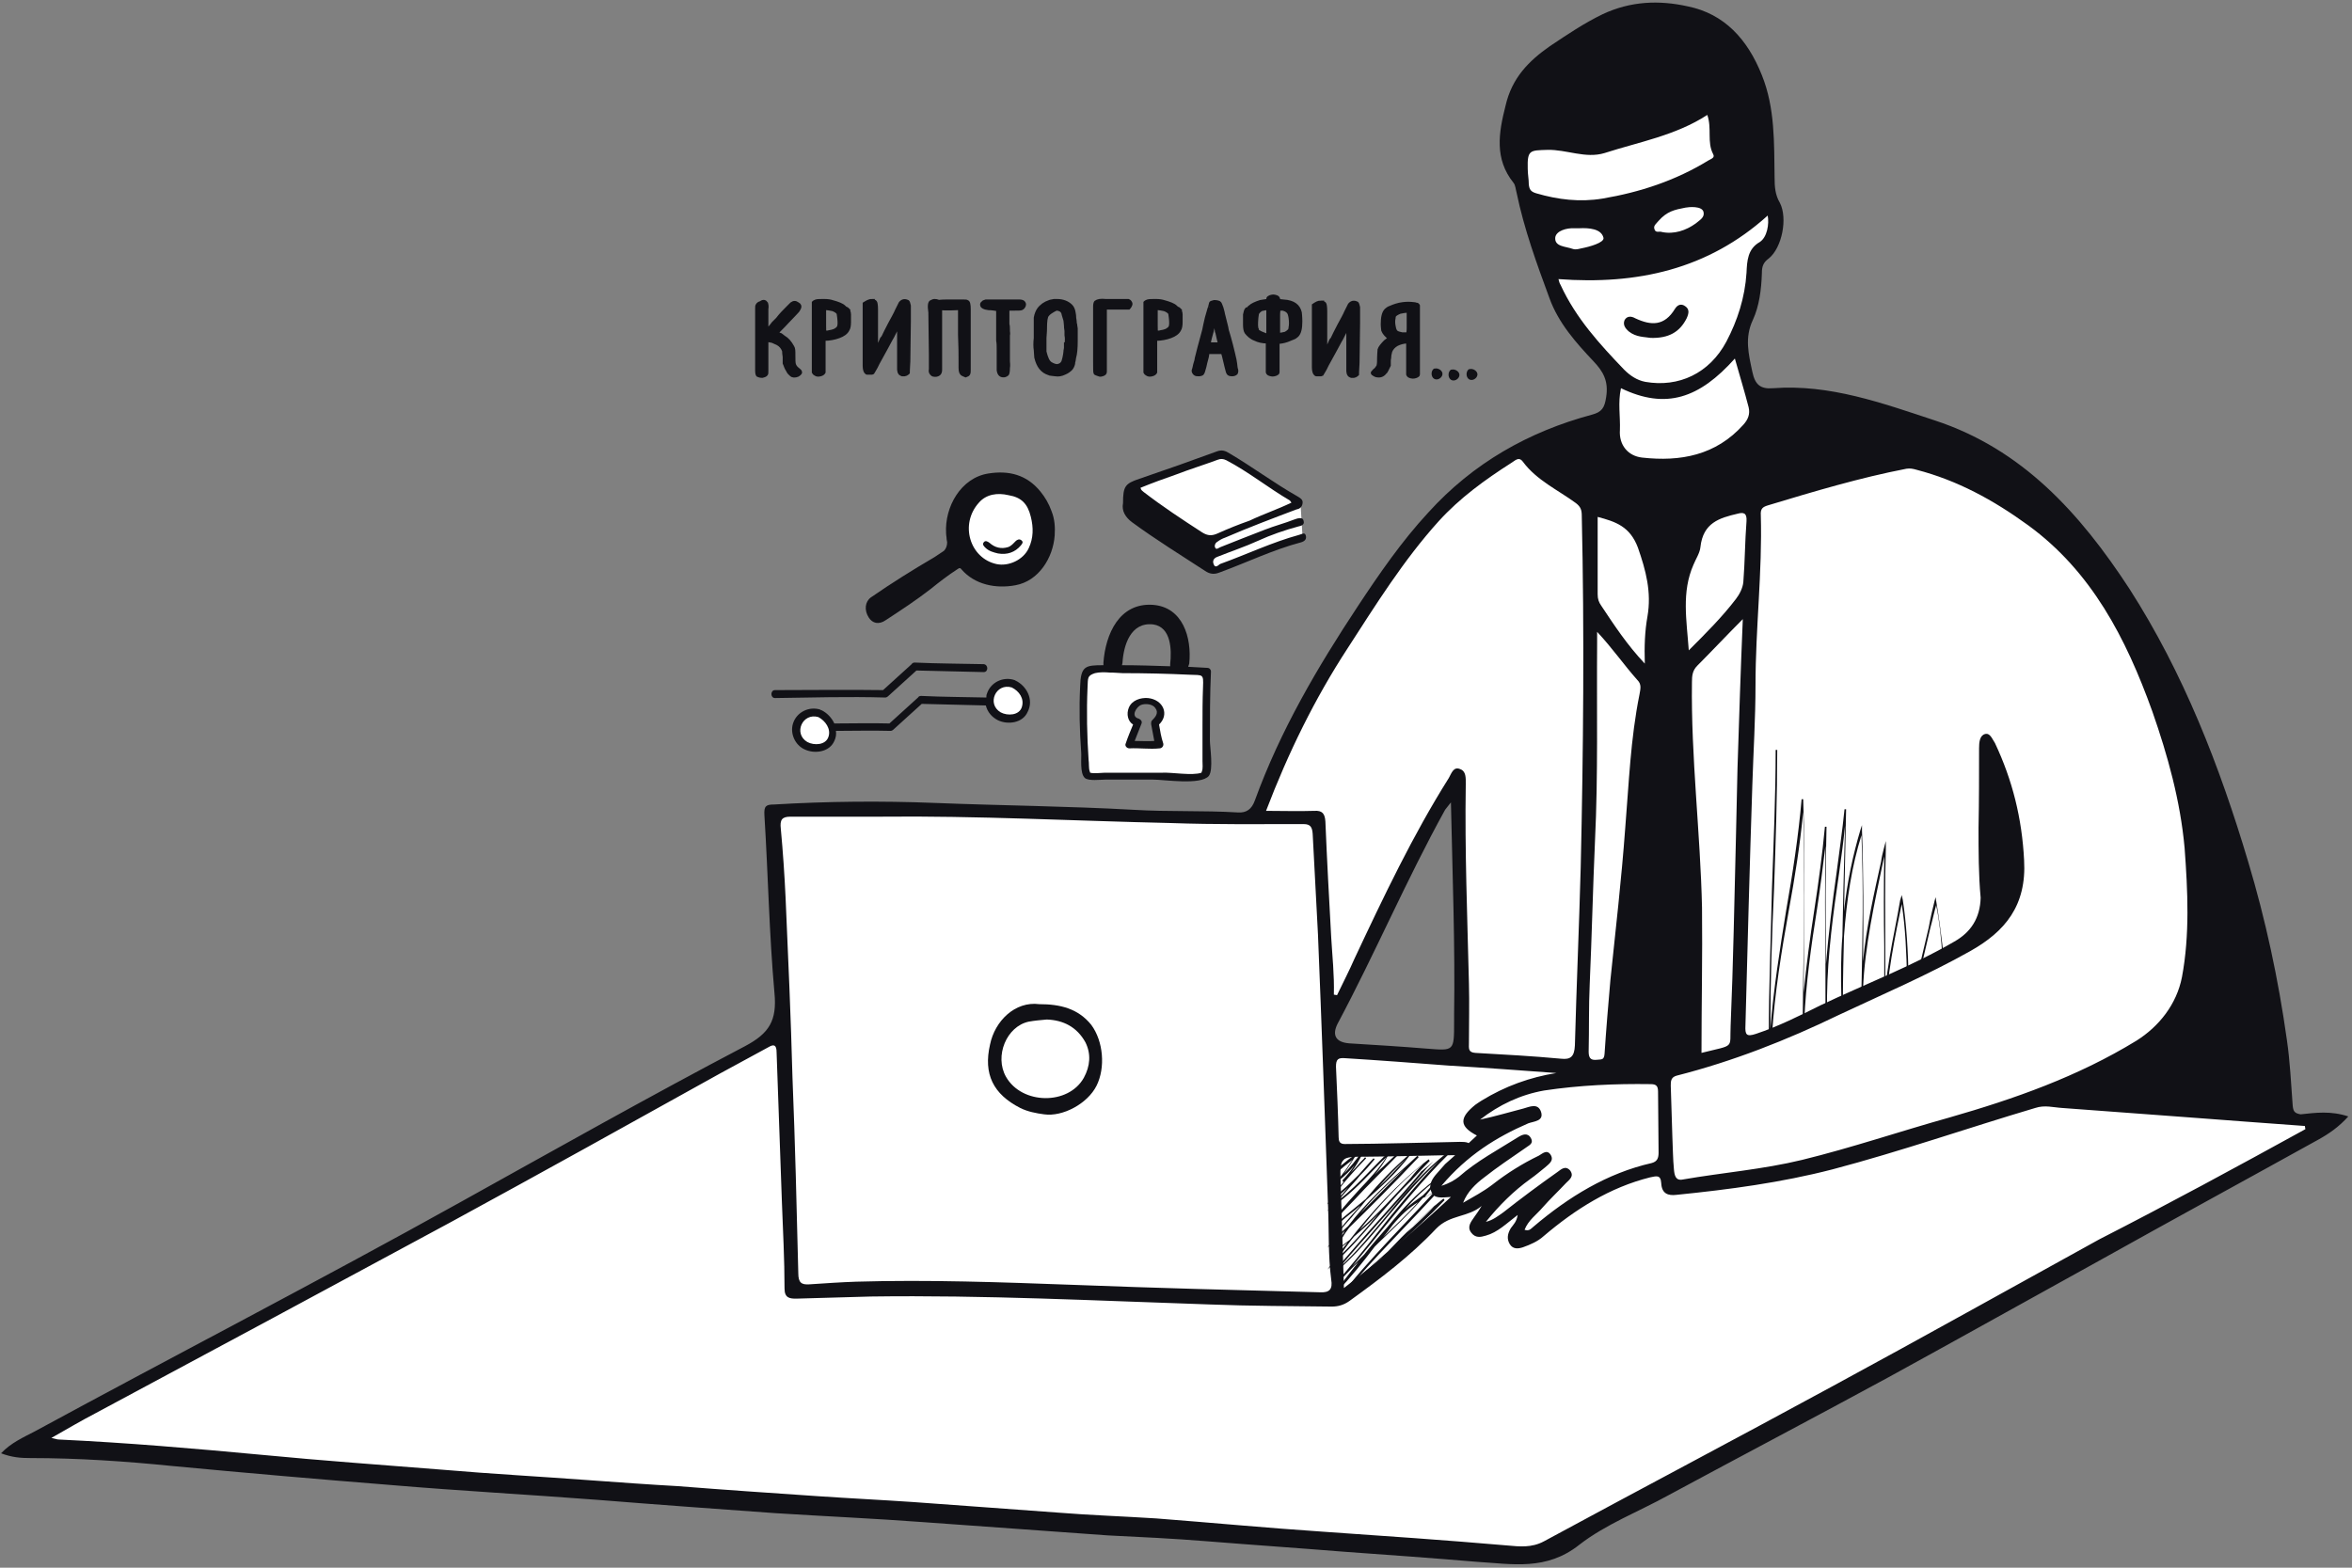 <svg height="296" viewBox="0 0 444 296" width="444" xmlns="http://www.w3.org/2000/svg"><rect x="0" y="0" width="444" height="296" fill="#808080" stroke="none"/><g fill="none"><g fill="#111116" transform="translate(142 55)"><path d="m.8.6c.7-.2 1.6.4 1.5 1.1s-1 1.2-1.6.8c-.6-.4-.6-1.5 0-1.9m3.3.2c.7-.2 1.6.4 1.5 1.1s-1 1.2-1.6.8-.6-1.5 0-1.9m3.5-.1c.7-.2 1.6.4 1.5 1.1s-1 1.2-1.6.8-.6-1.5 0-1.9" transform="translate(128 14)"/><path d="m2.7 2.2c.1.2.2.6.1 1.2v3.8c.2-.1.6-.5 1.1-1.2.1-.1.2-.2.4-.4s.3-.3.4-.4c.6-.8 1.3-1.5 1.9-2.1 0 0 .2-.2.4-.4s.3-.3.4-.4c.4-.3.8-.3 1.2 0 .4.2.5.5.4.8-.1.2-.2.5-.5.8-.4.4-1 1.1-1.9 2-.8.9-1.5 1.5-1.9 2 0 0 .1.1.3.1.2.1.3.1.3.1.1 0 .3.2.7.5.7.4 1.2 1 1.7 1.9.2.3.2.8.2 1.6s0 1.4.1 1.7.3.6.7.9c.2.2.4.3.4.4.1.2.1.3-.1.5-.1.1-.2.2-.4.3-.5.2-1 .2-1.3-.1-.2-.2-.5-.4-.7-.9-.3-.4-.4-.9-.6-1.3 0-.1 0-.3 0-.6s0-.5 0-.6c-.1-.5-.1-.9-.1-1.1-.2-.6-.6-1.1-1.2-1.4-.2-.1-.5-.2-.9-.4-.5-.1-.8-.2-1-.1v1 .9.9.3.3.2.2.7.6.5c0 .4 0 .6-.1.7-.1.2-.4.3-.8.4-.4 0-.7-.1-.9-.2-.1-.1-.2-.4-.2-.9 0-.6 0-1.4 0-2.4 0-.9 0-2.3 0-4.2s0-3.3 0-4.2c0-.2 0-.5 0-.9 0-.3 0-.6.1-.7.1-.2.3-.4.7-.5.5-.4.9-.2 1.1.1zm0 0c.1.2.2.6.1 1.2v3.8c.2-.1.6-.5 1.1-1.2.1-.1.2-.2.4-.4s.3-.3.4-.4c.6-.8 1.3-1.5 1.9-2.1 0 0 .2-.2.4-.4s.3-.3.4-.4c.4-.3.8-.3 1.2 0 .4.2.5.5.4.8-.1.2-.2.5-.5.8-.4.4-1 1.1-1.9 2-.8.9-1.5 1.5-1.9 2 0 0 .1.1.3.1.2.1.3.1.3.1.1 0 .3.2.7.5.7.4 1.2 1 1.7 1.9.2.3.2.8.2 1.6s0 1.4.1 1.7.3.6.7.9c.2.2.4.3.4.4.1.2.1.3-.1.5-.1.1-.2.2-.4.3-.5.2-1 .2-1.3-.1-.2-.2-.5-.4-.7-.9-.3-.4-.4-.9-.6-1.3 0-.1 0-.3 0-.6s0-.5 0-.6c-.1-.5-.1-.9-.1-1.1-.2-.6-.6-1.1-1.2-1.4-.2-.1-.5-.2-.9-.4-.5-.1-.8-.2-1-.1v1 .9.9.3.3.2.2.7.6.5c0 .4 0 .6-.1.7-.1.2-.4.3-.8.4-.4 0-.7-.1-.9-.2-.1-.1-.2-.4-.2-.9 0-.6 0-1.4 0-2.4 0-.9 0-2.3 0-4.2s0-3.3 0-4.2c0-.2 0-.5 0-.9 0-.3 0-.6.1-.7.1-.2.3-.4.7-.5.5-.4.9-.2 1.1.1zm15.3 1.1c.2.2.4.6.4 1.1v1.4c0 .7-.1 1.2-.3 1.5-.3.6-.9 1-1.7 1.3s-1.8.5-2.8.5v2 .2.1c0 .3 0 .4 0 .3v.4.4.2.2.4.4.3.3 1c-.1.2-.3.4-.7.5s-.7.1-1-.1c-.2-.1-.3-.2-.4-.4 0-.1 0-.3 0-.7v-2.3c0-1.1 0-2.8 0-5.1s0-4 0-5.1c.1-.1.2-.2.5-.3s.9-.1 1.6-.1 1.2.1 1.5.2c1.1.3 1.9.6 2.3 1 0 0 .1.1.2.2.3.1.4.2.4.2zm0 0c.2.2.4.6.4 1.1v1.4c0 .7-.1 1.2-.3 1.5-.3.6-.9 1-1.7 1.3s-1.8.5-2.8.5v2 .2.1c0 .3 0 .4 0 .3v.4.4.2.2.4.4.3.3 1c-.1.2-.3.4-.7.5s-.7.1-1-.1c-.2-.1-.3-.2-.4-.4 0-.1 0-.3 0-.7v-2.3c0-1.1 0-2.8 0-5.1s0-4 0-5.1c.1-.1.2-.2.5-.3s.9-.1 1.6-.1 1.2.1 1.5.2c1.1.3 1.9.6 2.3 1 0 0 .1.1.2.2.3.1.4.2.4.2zm-1.8 3.5c.2-.3.2-.9.1-1.8-.1-.6-.1-.8-.1-.8-.2-.3-.5-.5-1-.7-.5-.1-1-.2-1.5-.2v3.2c0 .7 0 1.1.1 1.1.1.1.4.1.7 0 .7-.1 1.2-.3 1.4-.5.1 0 .2-.2.3-.3zm0 0c.2-.3.2-.9.1-1.8-.1-.6-.1-.8-.1-.8-.2-.3-.5-.5-1-.7-.5-.1-1-.2-1.5-.2v3.2c0 .7 0 1.1.1 1.1.1.1.4.1.7 0 .7-.1 1.2-.3 1.4-.5.1 0 .2-.2.3-.3zm6.4-5.1c.3 0 .5.1.7.3.1.1.2.6.2 1.5v1 .1.3.3.6.6.3.3 1.5.8.8.7c.1-.2.2-.5.5-1 .1-.3.3-.6.4-.9 0 0 .1-.1.1-.1 0-.1.1-.1.1-.1.3-.6.7-1.5 1.3-2.6s1.1-2 1.3-2.5c.4-.8.6-1.2.7-1.4.4-.5.9-.6 1.5-.3.1.1.2.3.3.8v3c0 2.5-.1 5-.1 7.5-.1 1.5-.1 2.2-.1 2.2-.1.1-.2.2-.4.3-.1 0-.2.1-.3.1s-.2 0-.3 0-.2 0-.2 0c-.2-.1-.3-.1-.4-.2 0 0-.1-.1-.2-.3 0-.1-.1-.3-.1-.6v-1.4c0-.1 0-.3 0-.5s0-.4 0-.5v-.8c0-.1 0-.2 0-.3s0-.2 0-.3c0-.8 0-1.3 0-1.7 0-.1 0-.3 0-.7 0-.3 0-.5 0-.6 0 0 0-.2 0-.6s0-.6 0-.6v-.1c-.2.3-.4.7-.7 1.3s-.5 1-.7 1.3c-.4.8-1.2 2.2-2.4 4.4-.5 1.1-.9 1.6-1 1.8-.1 0-.1.1-.2.1s-.2 0-.3 0c-.2 0-.3 0-.4 0s-.1 0-.2 0-.1 0-.2-.1c-.2-.1-.4-.6-.4-1.3 0-.2 0-.5 0-.9 0-.3 0-.6 0-.7 0-.3 0-.7 0-1.3s0-1 0-1.3c0-.1 0-.3 0-.6s0-.6 0-.9c0-.1 0-.4 0-.6 0-.3 0-.5 0-.6v-3.5c0-.1 0-.4 0-.7s0-.5 0-.7c.5-.3.9-.6 1.5-.6zm12.9.4c.1.2.2.6.1 1v.4.4 1.5 2.9 2.9.9.9.9.9c0 .7-.3 1-.9 1.1-.4 0-.7 0-.9-.3-.2-.2-.3-.5-.2-.9v-2.7c0-2.6-.1-5.2-.1-8-.2-1.3-.1-2 .3-2.1.2-.1.4-.2.6-.2.6 0 .9.2 1.1.4zm4 13.5c-.2-.2-.3-.6-.3-1.2 0-.9 0-1.4 0-1.3 0-1.1 0-2.7-.1-4.9 0-2.2 0-3.8 0-4.9-2.1.1-3.6.1-4.3-.1-.2 0-.3-.1-.4-.3-.1-.1-.1-.3-.1-.4.1-.3.3-.5.6-.6.2 0 .7-.1 1.7-.1h2.5.8c.3 0 .6 0 .7.1.3.1.4.6.4 1.5 0 1.1 0 1.6 0 1.5v3.9 4 .6.8.5c0 .4 0 .7-.1.9s-.3.3-.6.4c-.2-.1-.6-.2-.8-.4zm5-12.3c-.7-.1-1.1-.3-1.2-.6-.1-.2 0-.5.2-.6.1-.2.4-.2.6-.3h.4.5 4.7.8c.3 0 .6.1.7.2.2.2.3.4.2.7s-.3.5-.5.6-.6.1-1.3.1c-.9 0-1.3 0-1.3 0v.4 1.9.3.2c.1.3.1.7.1 1v.3c0 .2.1.5 0 .8v.8 2.1 2c0 .3.1.7 0 1.3 0 .7-.1 1.1-.2 1.2s-.2.1-.3.2c-.2.1-.3.1-.5.1-.6 0-.9-.4-1-1.1 0-.2 0-.5 0-.9s0-.7 0-.9c0-.4 0-1 0-1.9 0-.8 0-1.4-.1-1.9 0-.1 0-.3 0-.6 0-.2 0-.4 0-.6s0-.5 0-.9 0-.7 0-.9c0-.1 0-.2 0-.4s0-.3 0-.4c0-.2 0-.6 0-1 0-.5 0-.8 0-1-1.1-.2-1.7-.2-1.8-.2zm0 0c-.7-.1-1.1-.3-1.2-.6-.1-.2 0-.5.2-.6.1-.2.4-.2.6-.3h.4.5 4.7.8c.3 0 .6.1.7.2.2.2.3.4.2.7s-.3.5-.5.6-.6.1-1.3.1c-.9 0-1.3 0-1.3 0v.4 1.9.3.2c.1.3.1.7.1 1v.3c0 .2.1.5 0 .8v.8 2.1 2c0 .3.1.7 0 1.3 0 .7-.1 1.1-.2 1.2s-.2.1-.3.2c-.2.1-.3.1-.5.1-.6 0-.9-.4-1-1.1 0-.2 0-.5 0-.9s0-.7 0-.9c0-.4 0-1 0-1.9 0-.8 0-1.4-.1-1.9 0-.1 0-.3 0-.6 0-.2 0-.4 0-.6s0-.5 0-.9 0-.7 0-.9c0-.1 0-.2 0-.4s0-.3 0-.4c0-.2 0-.6 0-1 0-.5 0-.8 0-1-1.1-.2-1.7-.2-1.8-.2zm16.7 4.4v.8.8c0 1.5-.1 2.5-.3 3.2 0 .2-.1.4-.1.6-.1.3-.1.5-.1.6-.1.4-.3.8-.5 1-.3.3-.7.6-1.2.8-.6.3-1.2.4-1.8.3-.7-.1-1.1-.1-1.2-.2-1.3-.4-2.1-1.4-2.5-3.1 0-.4-.1-.9-.1-1.4-.1-.6-.1-1.4 0-2.3v-.7c0-.4 0-.7 0-.9 0-.3 0-.7 0-1.4 0-.1 0-.2 0-.4s0-.3 0-.4c.1-.7.4-1.3.6-1.6.5-.7 1.2-1.2 2.1-1.5.2-.1.5-.1.9-.2h.5c1.2 0 2.1.4 2.7 1 .3.3.5.7.6 1.3 0 .2.1.4.1.8s.1.6.1.8c0 .1 0 .4.1.7 0 .3.1.5.1.7zm0 0v.8.8c0 1.5-.1 2.5-.3 3.2 0 .2-.1.4-.1.6-.1.3-.1.5-.1.6-.1.4-.3.8-.5 1-.3.3-.7.6-1.2.8-.6.3-1.2.4-1.8.3-.7-.1-1.1-.1-1.2-.2-1.3-.4-2.1-1.4-2.5-3.1 0-.4-.1-.9-.1-1.4-.1-.6-.1-1.4 0-2.3v-.7c0-.4 0-.7 0-.9 0-.3 0-.7 0-1.4 0-.1 0-.2 0-.4s0-.3 0-.4c.1-.7.4-1.3.6-1.6.5-.7 1.2-1.2 2.1-1.5.2-.1.5-.1.9-.2h.5c1.2 0 2.1.4 2.7 1 .3.3.5.7.6 1.3 0 .2.1.4.1.8s.1.6.1.8c0 .1 0 .4.1.7 0 .3.1.5.1.7zm-2 2.2c.1-.6.1-1.1 0-1.6v-.8c0-.2-.1-.5-.1-1 0-.4-.1-.8-.1-1-.3-.9-.4-1.4-.4-1.4-.2-.5-.7-.7-1.2-.7-.8.4-1.4.8-1.6 1.1-.3.3-.4 1.2-.4 2.5 0 .1 0 .7-.1 1.8v1.7.9c.3 1.2.6 1.9 1.1 2.2s.9.4 1.2.4c.5-.1.8-.3 1-.7 0-.1.2-.5.3-1.2 0-.1.1-.4.1-.7s.1-.5.1-.7v-.8zm0 0c.1-.6.1-1.1 0-1.6v-.8c0-.2-.1-.5-.1-1 0-.4-.1-.8-.1-1-.3-.9-.4-1.4-.4-1.4-.2-.5-.7-.7-1.2-.7-.8.4-1.4.8-1.6 1.1-.3.3-.4 1.2-.4 2.5 0 .1 0 .7-.1 1.8v1.7.9c.3 1.2.6 1.9 1.1 2.2s.9.4 1.2.4c.5-.1.8-.3 1-.7 0-.1.2-.5.3-1.2 0-.1.1-.4.1-.7s.1-.5.1-.7v-.8zm7.5-6.5v10.7.6.5c0 .3-.2.5-.6.6-.3.1-.5.1-.7 0-.3-.1-.6-.2-.7-.3s-.1-.9-.1-2.4v-10.2c0-.5.1-.8.2-.9.4-.3 1-.4 1.9-.3h2.9 1.4c.3.1.4.3.5.5s0 .4-.1.6-.2.3-.3.4c-.1 0-.5 0-1.3 0h-3.1zm0 0v10.7.6.5c0 .3-.2.5-.6.6-.3.1-.5.1-.7 0-.3-.1-.6-.2-.7-.3s-.1-.9-.1-2.4v-10.2c0-.5.1-.8.2-.9.4-.3 1-.4 1.9-.3h2.9 1.4c.3.1.4.3.5.5s0 .4-.1.6-.2.3-.3.4c-.1 0-.5 0-1.3 0h-3.1zm13.9-.1c.2.2.4.6.4 1.1v1.4c0 .7-.1 1.2-.3 1.5-.3.6-.9 1-1.7 1.3s-1.8.5-2.8.5v2 .2.1c0 .3 0 .4 0 .3v.4.4.2.2.4.4.3.3 1c-.1.2-.3.4-.7.5s-.7.1-1-.1c-.2-.1-.3-.2-.4-.4 0-.1 0-.3 0-.7v-2.3c0-1.1 0-2.8 0-5.1s0-4 0-5.1c.1-.1.2-.2.5-.3s.9-.1 1.6-.1 1.2.1 1.5.2c1.1.3 1.9.6 2.3 1 0 0 .1.1.2.2.3.1.4.2.4.2zm0 0c.2.2.4.6.4 1.1v1.4c0 .7-.1 1.2-.3 1.5-.3.6-.9 1-1.7 1.3s-1.8.5-2.8.5v2 .2.1c0 .3 0 .4 0 .3v.4.4.2.2.4.4.3.3 1c-.1.2-.3.4-.7.5s-.7.1-1-.1c-.2-.1-.3-.2-.4-.4 0-.1 0-.3 0-.7v-2.3c0-1.1 0-2.8 0-5.1s0-4 0-5.1c.1-.1.2-.2.5-.3s.9-.1 1.6-.1 1.2.1 1.5.2c1.1.3 1.9.6 2.3 1 0 0 .1.1.2.2.3.1.4.2.4.2zm-1.8 3.5c.2-.3.2-.9.1-1.8-.1-.6-.1-.8-.1-.8-.2-.3-.5-.5-1-.7-.5-.1-1-.2-1.5-.2v3.2c0 .7 0 1.1.1 1.1.1.1.4.1.7 0 .7-.1 1.2-.3 1.4-.5.1 0 .2-.2.3-.3zm0 0c.2-.3.2-.9.1-1.8-.1-.6-.1-.8-.1-.8-.2-.3-.5-.5-1-.7-.5-.1-1-.2-1.5-.2v3.2c0 .7 0 1.1.1 1.1.1.1.4.1.7 0 .7-.1 1.2-.3 1.4-.5.1 0 .2-.2.3-.3zm12.6 7.7c.2.5.1.8 0 1-.2.2-.5.3-.8.3-.4 0-.7-.1-.8-.3-.1-.1-.2-.5-.4-1.3-.4-1.7-.6-2.6-.7-2.6-.3 0-.7 0-1.3 0s-1 0-1.3 0c0 .1-.1.2-.1.5 0 .2-.1.4-.1.5s-.2.6-.4 1.6c-.2.7-.3 1.2-.5 1.4-.1.1-.4.2-.7.2s-.6 0-.8-.2-.3-.4-.3-.6c.1-.3.2-.7.3-1.2.2-.6.3-1 .3-1.2.2-.9.7-2.7 1.4-5.3.1-.6.3-1.4.5-2.3.4-1.4.6-2.1.6-2 0-.1.1-.3.2-.8 0-.1.3-.2.7-.3.5 0 .8.1 1 .2s.3.5.5 1c.2.7.3 1.1.3 1.2l.6 2.4c.1.4.1.7.2.9.2.6.4 1.4.7 2.5.3 1.2.5 2 .6 2.5.1.3.1.6.2 1.1 0 .3.1.6.1.8zm0 0c.2.5.1.8 0 1-.2.2-.5.3-.8.3-.4 0-.7-.1-.8-.3-.1-.1-.2-.5-.4-1.3-.4-1.7-.6-2.6-.7-2.6-.3 0-.7 0-1.3 0s-1 0-1.3 0c0 .1-.1.2-.1.5 0 .2-.1.4-.1.5s-.2.6-.4 1.6c-.2.7-.3 1.2-.5 1.4-.1.1-.4.2-.7.2s-.6 0-.8-.2-.3-.4-.3-.6c.1-.3.2-.7.3-1.2.2-.6.3-1 .3-1.2.2-.9.7-2.7 1.4-5.3.1-.6.3-1.4.5-2.3.4-1.4.6-2.1.6-2 0-.1.1-.3.2-.8 0-.1.3-.2.7-.3.5 0 .8.1 1 .2s.3.5.5 1c.2.7.3 1.1.3 1.2l.6 2.4c.1.4.1.7.2.9.2.6.4 1.4.7 2.5.3 1.2.5 2 .6 2.5.1.3.1.6.2 1.1 0 .3.1.6.1.8zm-3.2-4.5c-.4-1.5-.5-2.3-.6-2.4 0 0 0-.2-.1-.6 0-.3-.1-.4-.1-.5-.2.2-.4.3-.4.4 0 .2-.1.5-.2.9-.2.7-.4 1.4-.5 2.1h1.9zm0 0c-.4-1.5-.5-2.3-.6-2.4 0 0 0-.2-.1-.6 0-.3-.1-.4-.1-.5-.2.2-.4.3-.4.4 0 .2-.1.5-.2.9-.2.7-.4 1.4-.5 2.1h1.9zm5.5-6.9c.1-.1.1-.2.2-.2.4-.4 1.1-.7 2-1 .4-.1.8-.1 1.3-.2.8 0 1.3 0 1.6.1s.4.2.5.3v5.6 4.6 2.3.7c0 .2-.2.3-.4.4-.3.1-.6.2-1 .1s-.6-.2-.7-.5v-1c0-.1 0-.1 0-.3 0-.1 0-.2 0-.3s0-.2 0-.4 0-.3 0-.4c0 0 0-.1 0-.2s0-.1 0-.2 0-.2 0-.4 0-.3 0-.4c0 0 0-.1 0-.3v-.1c0-.1 0-.1 0-.2v-1.5c-.9 0-1.7-.2-2.3-.5-.8-.3-1.3-.8-1.7-1.3-.2-.3-.3-.8-.3-1.5v-1.9c.1-.5.2-.9.4-1.1.3 0 .4-.1.4-.2zm2 4.5c.3.2.6.3 1.1.5.2.1.3.1.5 0 0 0 .1-.4.1-1.1v-3.7c-.4 0-.9.1-1.3.2-.3.2-.5.4-.7.7 0 0 0 .2-.1.8-.1 1.2-.1 1.9.1 2.2 0 .2.1.4.3.4zm4.6-5.8c1.9.1 2.9.9 3.2 2.2 0 .2.1.7.1 1.7 0 1.3-.2 2.2-.7 2.7-.2.2-.5.4-.8.5-.7.3-1.4.6-2.1.7-.5.1-1.1.1-1.8 0-.3 0-.4-.1-.5-.1-.2 0-.3-.1-.4-.3v-.1c0-5.1 0-7.7 0-7.7 0-.2.2-.3.4-.4.3-.1.6-.2 1-.1s.6.2.7.5v.2.1zm-.1 1.6c-.1 0-.2 0-.3 0-.2 0-.3 0-.4 0 0 0-.1.4-.1 1.1v3.6c.3 0 .7-.1 1.2-.2.4-.2.6-.4.8-.6 0-.1.1-.2.1-.5.1-.4.1-1.1 0-1.8-.1-.6-.2-.9-.4-1.1-.3-.3-.6-.4-.9-.5zm7.2-1.4c.3 0 .5.1.7.3.1.1.2.6.2 1.5v1 .1.3.3.6.6.3.3 1.5.8.8.7c.1-.2.2-.5.5-1 .1-.3.3-.6.4-.9 0 0 .1-.1.1-.1 0-.1.1-.1.1-.1.3-.6.7-1.5 1.3-2.6s1.1-2 1.3-2.5c.4-.8.6-1.2.7-1.4.4-.5.9-.6 1.5-.3.1.1.2.3.3.8v3c0 2.5-.1 5-.1 7.5-.1 1.5-.1 2.2-.1 2.2-.1.1-.2.2-.4.3-.1 0-.2.1-.3.1s-.2 0-.3 0-.2 0-.2 0c-.2-.1-.3-.1-.4-.2 0 0-.1-.1-.2-.3 0-.1-.1-.3-.1-.6v-1.4c0-.1 0-.3 0-.5s0-.4 0-.5v-.8c0-.1 0-.2 0-.3s0-.2 0-.3c0-.8 0-1.3 0-1.7 0-.1 0-.3 0-.7 0-.3 0-.5 0-.6 0 0 0-.2 0-.6s0-.6 0-.6v-.1c-.2.3-.4.7-.7 1.3s-.5 1-.7 1.3c-.4.8-1.2 2.2-2.4 4.4-.5 1.1-.9 1.6-1 1.8-.1 0-.1.1-.2.1s-.2 0-.3 0c-.2 0-.3 0-.4 0s-.1 0-.2 0-.1 0-.2-.1c-.2-.1-.4-.6-.4-1.3 0-.2 0-.5 0-.9 0-.3 0-.6 0-.7 0-.3 0-.7 0-1.3s0-1 0-1.3c0-.1 0-.3 0-.6s0-.6 0-.9c0-.1 0-.4 0-.6 0-.3 0-.5 0-.6v-3.5c0-.1 0-.4 0-.7s0-.5 0-.7c.6-.4.9-.6 1.5-.6zm10 13c.3-.3.5-.6.7-.9 0-.1.1-.4.1-.8 0-1.3.1-2.1.1-2.3.1-.4.6-1 1.2-1.6.1-.1.2-.1.4-.3.2-.1.3-.2.4-.2-.7-.5-1.1-1-1.3-1.5 0-.2-.1-.6-.1-1.2 0-1.3.2-2.2.7-2.7.2-.2.5-.4.8-.5.7-.3 1.5-.6 2.4-.7.7-.1 1.4-.1 2.1 0 .3 0 .4.1.5.1.2 0 .3.1.4.3v.1 12.2.7c0 .2-.2.3-.4.4-.3.1-.6.2-1 .1s-.6-.2-.7-.5c0-.1 0-.3 0-.6 0-.1 0-.2 0-.4 0-.1 0-.2 0-.2 0-.1 0-.2 0-.3s0-.3 0-.4 0-.2 0-.3c0 0 0 0 0-.1 0-.3 0-.5 0-.6s0-.2 0-.4c0 0 0-.1 0-.2v-.2c0-.3 0-.5 0-.5v-1.3c0-.3 0-.5 0-.6-.7 0-1.4.2-2 .5-.5.3-.9.7-1.1 1.2-.1.2-.1.5-.2.8 0 .5-.1.8-.1.9v.3.3.1.1.1.1c-.4.8-.6 1.3-.8 1.4-.4.5-.9.7-1.5.6-.2 0-.4-.1-.6-.2-.1-.1-.2-.2-.3-.2-.1-.1-.1-.3 0-.4 0 .1.1 0 .3-.2zm5.3-7h.3.7s.1-.4.1-1.1v-3.1c-.5 0-1.1.1-1.5.2-.5.2-.8.4-1 .6 0 .1-.1.2-.1.5-.1.4-.1.9 0 1.4.1.6.2.9.4 1.1s.6.3 1.1.4z" stroke="#111116" stroke-width=".5"/></g><g transform="translate(211 85)"><path d="m2.2 11.3 10.8 8 4.6 3 1.2.2 5.7-2.2 10.4-3.7-.4-6.6-14.6-9.3-5.5 1.6-8.3 3.1-3.8 1.5z" fill="#fff"/><path d="m1 10c0-3.2.4-3.7 3.1-4.6 5-1.7 9.8-3.4 14.7-5.2.9-.3 1.5-.1 2.3.4 4.4 2.6 8.4 5.6 12.8 8.1.5.3 1.1.6 1 1.3-.1.8-.6 1.1-1.2 1.2-4.5 1.7-9 3.4-13.4 5.3-.6.2-1.1.5-1.5.8-.4.2-.6.8-.4 1.1.2.5.7 0 1-.1 2.8-1.1 5.5-2.2 8.4-3.3 1.8-.7 3.7-1.2 5.5-1.9.2-.1.4-.1.6-.2.5-.1 1.1-.2 1.2.5.2.7-.5.9-1 1-2.6.7-5.2 1.6-7.6 2.7s-5.1 2-7.6 3c-.9.3-1 .9-.8 1.4.3.9.9.2 1.2 0 5-1.8 9.8-4.1 14.9-5.5.5-.1 1.1-.6 1.3.1s-.2 1.1-.9 1.3c-5.3 1.4-10.2 3.8-15.4 5.7-1 .4-1.8.3-2.7-.3-4.6-3-9.3-5.9-13.8-9.2-1.2-.9-2-2.1-1.7-3.6zm31.8-.1c-.2-.2-.2-.3-.3-.4-4.1-2.4-7.8-5.4-12-7.6-.6-.3-1.1-.3-1.6-.1-2.7 1-5.3 1.8-7.9 2.8-2.3.8-4.5 1.6-6.7 2.5.1.5.4.6.6.8 3.5 2.7 7.3 5.2 11 7.6 1.1.7 1.9.7 3 .2 2-.9 4-1.7 6-2.4 2.5-1.2 5.2-2.1 7.9-3.4z" fill="#111116"/></g><g transform="translate(163 89)"><path d="m18.2 6.8s.1 4.9 0 5.2c-.1.4 3 6 3 6l3.3 1.5h3.2l3.2-1.5 2.3-3 .8-5.1-2.3-4.9-2.8-2.1-4.4-.7-4.6 1.6z" fill="#fff"/><g fill="#111116"><path d="m4.2 28.1c2.9-1.9 5.8-3.8 8.5-5.9 1.6-1.3 3.3-2.6 5-3.7.3-.2.5-.4.8 0 2.5 2.9 6.5 3.7 10.2 3 4.4-.8 7.1-5.2 7.4-9.4.1-1.6 0-3.1-.6-4.6-.5-1.4-1.2-2.6-2.1-3.7-2.6-3.2-6-4-9.8-3.4-5.2.8-8.3 6.3-8 11.3 0 .4.1.7.1 1.1 0 .2.1.4.1.6 0 .6-.2 1.2-.6 1.6-.6.4-1.2.8-1.8 1.2-4.1 2.4-8.1 4.9-12 7.6-1.1.8-1.3 2.4-.4 3.8.7 1.1 1.9 1.4 3.2.5zm20.9-10.6c-5-1.1-7-7.5-3.3-11.6 1.4-1.6 3.5-1.9 5.6-1.4 2.4.4 3.6 1.6 4.2 4.1.5 2 .5 4-.4 5.9-1 2.2-3.8 3.5-6.1 3z"/><path d="m25.4 15.5c-.8-.2-1.7-.4-2.4-1.1-.3-.3-.6-.6-.3-1s.7-.2 1.1.1c1 .9 2.2 1.2 3.5.8.6-.2 1-.7 1.4-1.1.3-.3.7-.5 1.1-.2.5.4.1.7-.1 1-1.1 1.3-2.6 1.8-4.3 1.5z"/></g></g><path d="m429.2 209.6-5.5-29.7-10.9-42-15.2-26.5-18.4-19.4-18.9-8.1-15.7-6.9-13.4-2-3.2-10.2 2.1-7 1.1-7.6 1.4-3.7 2.3-1.7.2-4.6-1.6-8.3-1.2-16.6-5.5-6.8-7.8-3-13 .5-18.4 11.6-.9 10.5 1.6 10 4.5 15.3 6.6 10.5 5.2 6.3-.6 8.7-14.8 4.4-10.3 6.6-10.9 10.1-12.8 18.8-9.3 15.3-9.1 19.9-76.6-1.3-14.8.5 2.7 36.9-1.2 4.6-141.5 77.6 41 4.1 79.5 5.5 53.5 4.1 51.9 3.5 59.1 3.9 14-7.5 48.2-26.2 70.7-38.1 16.3-9.2zm-152.9-25c-.3 1.7-.2 3.5-.2 5.4 0 .6-.2 1.1-.6 1.2.1.5.1 1.1.2 1.5.1 1.7.3 4.1-1.1 5.4-.9.8-1.8 1-2.7.8-2.4 1.3-8-.3-10.2-.8-3.9.6-11.4 1.6-10.4-2.8.1-.5.3-.9.5-1.3.1-4.2 2.8-8.3 5.5-11.5.7-1.2 1.3-2.5 2.2-3.7.1-.2.3-.3.4-.5s.1-.4.2-.6c1.2-3.5 2.5-7.1 4.4-10.2 0-.3.1-.7.2-1 .6-1.1 1.1-2.4 1.8-3.5.7-1.6 1.3-3.3 2.1-5 1.1-2 2.2-4 3.3-6 0-.1.1-.1.1-.2s.1-.3.1-.4c.6-1.7 3.2-1.5 3.2.5v.8c.1.2.1.4.2.7.1 3.3.1 6.5.1 9.8 0 1.5 0 3.2-.1 4.7.6 4.3.5 8.7.1 13 .8.5 1 1.5.6 2.3.1.4.2.8.1 1.4z" fill="#fff"/><g fill="#111116"><path d="m443.3 210.8c-1.8 2-3.7 3.3-5.7 4.4-13.7 7.6-27.3 15-40.9 22.6-13.4 7.4-26.8 14.9-40.3 22.3-13.8 7.5-27.5 14.7-41.4 22.2-5.6 3.1-11.9 5.5-16.9 9.4-6.2 4.9-12.6 3.6-19.2 3.2-8.3-.7-16.6-1.3-25-1.9-8.7-.7-17.5-1.3-26.2-2-6.2-.5-12.4-.8-18.6-1.1-11.6-.8-23.2-1.7-34.8-2.5-9.4-.7-18.6-1.1-28-1.7-11.1-.8-22.2-1.6-33.4-2.5-13-1-26-1.7-39-2.8-13.8-1.1-27.6-2.3-41.4-3.6-8.9-.9-17.8-1.5-26.8-1.5-1.7 0-3.4-.1-5.5-.9 1.9-2 4.2-3 6.3-4.1 26.7-14.5 53.6-28.4 80.2-43.2 18-10 35.9-20.1 54-29.6 4.5-2.4 6-4.8 5.5-10-1-11.2-1.2-22.4-1.9-33.6-.1-1.7.3-2 1.8-2 10-.6 20.2-.7 30.3-.3 12.5.5 25.1.6 37.6 1.3 6.6.4 13.1.1 19.7.5 1.6.1 2.6-.6 3.2-2.3 4.8-13.2 11.8-25.1 19.4-36.6 4.1-6.2 8.3-12.3 13.3-17.7 8.5-9.4 19-15.3 30.9-18.5 1.9-.5 2.4-1.3 2.7-3.3.5-3.1-.6-4.9-2.4-6.8-3.3-3.5-6.6-7.2-8.3-11.9-2.4-6.5-4.8-13.1-6.2-19.9-.2-.7-.2-1.4-.6-1.9-3.6-4.5-2.8-9.4-1.5-14.5 1.2-5.3 4.4-8.5 8.4-11.3 3.3-2.2 6.4-4.3 9.9-6 5.3-2.5 10.7-2.7 16.1-1.5 6.9 1.4 11.3 6.2 14 13 2.5 6.2 2.3 12.8 2.4 19.4 0 1.6.1 3.2 1 4.7 1.5 2.9.4 8.5-2.1 10.5-1.1.8-1.3 1.6-1.3 2.8-.1 3.1-.5 6.2-1.7 8.8-1.6 3.4-.8 6.5-.1 9.8.5 2.4 1.5 3.3 3.9 3.1 10.7-.8 20.6 2.8 30.6 6.1 16.4 5.4 27.3 17.4 36.7 31.8 10.2 15.9 17 33.4 22.4 51.5 3.3 11 5.7 22.2 7.3 33.6.6 4.1.8 8.3 1.1 12.4.1 1.2.4 1.5 1.5 1.7 2.8-.3 5.7-.7 9 .4zm-8.1 2.4c0-.2-.1-.4-.1-.6-15.3-1.1-30.5-2.3-45.8-3.4-1.7-.1-3.3-.6-5.1 0-12.8 3.8-25.4 8.2-38.3 11.6-9.7 2.5-19.5 3.8-29.4 4.8-1.6.2-2.8-.2-2.9-2.2-.1-1.7-1-1.3-2.1-1.1-7.6 1.9-14.1 6-20.1 11.1-1.1 1-2.5 1.6-3.9 2.1-.9.3-1.9.4-2.5-.6s-.4-2 .2-3c.5-.7 1.1-1.2 1.3-2.5-2.1 1.6-3.8 3.3-6 3.9-1 .3-2 .5-2.8-.6s0-2 .6-2.9c.5-.7 1-1.4 1.4-2.1-2.6 2.2-6 1.6-8.6 4.3-4.9 5.2-10.5 9.4-16.3 13.6-1.1.8-2.2 1.1-3.4 1.1-7.6-.1-15.4-.1-23-.4-21.3-.7-42.6-1.8-64-1.5-4.7.1-9.4.3-14.1.4-1.2 0-2.2-.1-2.2-1.9 0-5.5-.3-11-.5-16.4-.3-9.4-.7-18.8-1-28.2 0-1.4-.5-1.6-1.5-1-3.1 1.7-6.1 3.3-9.2 5-16.9 9.4-33.8 18.8-50.7 28-22.4 12.1-44.7 24.1-67.1 36.1-2.7 1.4-5.4 3-8.4 4.7.9.2 1.1.3 1.4.3 12.8.6 25.6 1.7 38.4 2.9 11.4 1.1 22.7 1.9 34 2.8 9.3.8 18.6 1.3 28 2 5.5.4 11 .8 16.4 1.1 8.8.7 17.7 1.3 26.5 1.9 5.9.4 12 .7 17.9 1.1 9.2.7 18.3 1.3 27.4 2 6.2.5 12.4.7 18.6 1.1 10.4.8 20.9 1.8 31.4 2.5 11.6.8 23.2 1.6 34.8 2.6 2.3.2 4.6.5 7-.8 18.1-9.8 36.3-19.4 54.5-29.3 16.8-9.1 33.6-18.5 50.3-27.7 13.1-6.7 26-13.7 38.9-20.8zm-61.7-57c.1-5 .1-9.9.1-14.9 0-1.1.1-2.4 1.1-2.7s1.4 1 1.9 1.7c3.3 7 5.1 14.2 5.5 22.1.5 8.6-3.6 13.5-10.2 17.2-8 4.5-16.4 8.1-24.7 12-9.9 4.8-20.1 8.8-30.7 11.5-1.1.3-1.1 1.1-1.1 1.9.1 3.2.2 6.4.3 9.6.1 2.1.1 4.2.3 6.2.1 1.1.3 2.2 1.7 1.9 7.5-1.3 15.1-1.9 22.5-3.7 9.4-2.3 18.5-5.4 27.8-8 12.2-3.5 24.2-7.7 35.3-14.5 4.3-2.7 7.6-6.9 8.6-12 1.5-8 1.1-16.3.5-24.4-.8-8.9-3.2-17.5-6.1-25.8-5-13.9-11.5-26.4-23.4-35.1-6.6-4.8-13.4-8.5-21.1-10.5-.7-.2-1.2-.3-1.9-.2-8.8 1.7-17.5 4.3-26.1 6.9-1 .3-1.5.6-1.4 1.9.3 10.7-1 21.3-1 32 0 6.3-.4 12.6-.6 18.9-.5 15.1-.9 30.2-1.3 45.4-.1 1.8.2 2.2 2 1.6 4.2-1.4 8.2-3.4 12.2-5.4 8.4-4 17.1-7.3 25.2-12 3.2-1.8 4.9-4.5 5-8.3-.4-4.3-.4-8.8-.4-13.3zm-207.3-2c-5.6 0-11.3 0-17 0-1.6 0-2 .6-1.8 2.3.4 4.3.7 8.7.9 13 .5 11.3 1 22.6 1.3 33.9.5 12.3.8 24.7 1.1 37 0 1.8.6 2.2 2.1 2.1 3-.2 5.9-.4 8.8-.5 13.7-.4 27.4.1 41.1.6 15.5.6 31 1 46.5 1.4 1.8.1 2.4-.6 2.1-2.4-.6-4.6-.4-9.2-.6-13.9-.6-17.1-1.2-34.2-1.9-51.3-.3-6.3-.7-12.7-1-19-.1-1.2-.4-1.8-1.7-1.8-8.3 0-16.6.1-25.1-.2-18.3-.4-36.5-1.4-54.8-1.2zm85.6 33.6c.2 0 .4.1.6.1 1.1-2.3 2.3-4.6 3.3-6.9 5.5-11.7 11-23.3 17.8-34.1.5-.9.9-2.2 2.1-1.7 1.2.4 1.1 1.7 1.1 2.9-.2 12.5.3 25.1.6 37.6.1 3.7 0 7.5 0 11.2 0 1-.2 1.8 1.2 1.9 5.4.3 10.8.6 16.2 1.1 1.8.2 2.5-.4 2.6-2.5.3-11.2.8-22.5 1.1-33.7.5-22.1.7-44.2.2-66.3 0-1.1-.2-1.7-1.1-2.4-3.4-2.5-7.4-4.3-10-7.8-.8-1.1-1.5-.2-2.2.2-5 3.2-9.7 6.6-13.7 11-6.6 7.3-11.9 15.8-17.2 24-6.2 9.5-11.2 19.7-15.4 30.7 3.2 0 6.1.1 9.1 0 1.5-.1 2 .5 2.1 2 .3 7.3.7 14.6 1.1 21.9.2 3.5.6 7 .5 10.8zm42 14.8c-6.8-.5-13.6-1-20.3-1.4-6.5-.5-13.1-1-19.6-1.4-1.3-.1-1.7.2-1.7 1.6.2 4.4.4 8.9.5 13.3 0 1.5.9 1.3 1.8 1.3 5.1 0 16-.3 21.1-.4 1 0 2.3 0 2.3 1.4s-1.4 1.1-2.2 1.1c-3.9 0-13.7.3-17.7.3-5.1 0-5.1 0-4.9 5.3.2 6.3.4 12.6.6 19.5 7.1-5.5 13.5-11 20.2-17.2-1.8.1-3.2.4-3.7-1-.6-1.3.2-2.5 1.1-3.5.5-.6 1-1.1 1.5-1.7 2-1.8 4-3.5 6-5.4-3.3-1.7-3.4-3.3-.3-5.8.4-.3.9-.6 1.2-.8 4.4-2.7 9.1-4.4 14.1-5.2zm-19.9-51.1c-.6.8-.9 1.1-1.1 1.4-7.3 13.2-13.2 27.1-20.3 40.4-1.1 2.2-.3 3.5 2.2 3.7 4.9.3 9.8.6 14.7 1 5.1.4 5.1.5 5.1-5 0-.5 0-.9 0-1.3.2-13.2-.3-26.4-.6-40.2zm47.3 47.3c6.4-1.6 5.3-.7 5.5-5.1.5-11.8.7-23.6 1-35.4.1-4.4.2-8.9.3-13.3.3-9.4.6-18.6 1-28.1-3.1 3.1-5.8 6-8.6 8.8-.9.9-1 1.9-1 3.1-.2 14.2 1.6 28.5 1.9 42.6.1 9.1-.1 18.3-.1 27.4zm-27-146.1c.1.4.2.8.4 1.1 2.9 6.3 7.4 11.2 12 16 1.1 1.1 2.4 2 4 2.3 6.3 1.1 12.1-1.6 15.3-7.6 2.1-4 3.5-8.3 3.8-13 .1-2.2.2-4.5 2.5-5.8 1.4-.9 1.8-3.4 1.5-5-11.3 10.2-24.7 13.1-39.5 12zm-13.7 178c1.3-.3 2.3-1.1 3.3-1.8 3.3-2.6 6.8-5.2 10.2-7.6.7-.5 1.5-1.3 2.4-.3.8 1.1-.1 1.7-.8 2.4-1.4 1.5-3 3-4.4 4.6-1.1 1.3-2.7 2.4-3.4 4.2.9.3 1.2-.2 1.7-.6 6.6-5.6 13.9-10.1 22.3-12 1.1-.3 1.3-1 1.3-2 0-3.8-.1-7.6-.1-11.5 0-1.1-.4-1.4-1.4-1.4-6.7-.1-13.4.2-20.1 1.2-4.5.8-8.5 2.7-12.1 5.5 2.8-.6 5.5-1.4 8.2-2.1 1.1-.3 2.7-1.1 3.3.6.6 1.8-1.3 1.8-2.4 2.2-6 2.6-11.5 6-16.4 11.8 1.6-.5 2.5-1.1 3.3-1.7 3.4-3 7.4-5.1 11.2-7.5.8-.5 1.8-.9 2.4.2s-.5 1.4-1.1 1.9c-2.6 1.8-5.3 3.6-7.7 5.5-1.6 1.2-3.2 2.7-4 4.8 1.9-1.1 3.8-2.1 5.5-3.4 2.8-2.2 5.7-4 8.8-5.5.7-.4 1.5-1.2 2.2-.2.7 1.1-.2 1.7-1 2.4-1 .8-1.8 1.5-2.8 2.2-3.2 2.3-5.9 5-8.4 8.1zm21-111.4v2c-.1 12.4.2 25-.4 37.4-.4 9-.6 18.1-1 27.1-.2 4.3-.1 8.5-.2 12.8 0 1.4.6 1.6 1.6 1.5.8-.1 1.3.1 1.4-1.1.3-4.6.7-9.3 1.1-13.9 1-9.6 2.1-19.1 2.8-28.7.7-8.5 1-16.9 2.7-25.3.2-1.1.4-1.9-.4-2.7-2.5-2.8-4.7-6-7.6-9.1zm20.8-97.6c-6 3.9-12.9 5.1-19.4 7.2-3.6 1.1-7.2-.7-10.8-.6-3.3.1-3.8 0-3.7 3.6 0 1 .2 1.9.2 2.9.1 1 .4 1.4 1.4 1.7 4.1 1.2 8.2 1.7 12.5 1 7.1-1.2 13.8-3.4 20-7.2.5-.3 1.3-.5.9-1.2-1.2-2.3-.2-4.8-1.1-7.4zm-16.3 51.6c-.6 2.7-.1 5.4-.2 7.9-.2 2.8 1.5 4.9 4.2 5.2 7.2.8 13.9-.4 19.1-6.2.9-1 1.3-2 1-3.3-.8-3.1-1.7-6-2.6-9.2-6.7 7.5-13 9.7-21.5 5.6zm12.8 49.5c3.3-3.3 6.3-6.3 8.9-9.7.7-.9 1.3-2.1 1.4-3.2.3-3.8.3-7.6.6-11.5.1-1.6-.6-1.7-1.7-1.4-3.4.8-6.5 1.7-7 6.3-.1 1.1-.9 2.3-1.3 3.3-2.3 5.2-1.3 10.5-.9 16.2zm-8.3 2.5c-.1-3.3 0-6.1.5-8.9.8-4.6-.3-8.7-1.8-13-1.5-4-4.2-4.9-7.6-5.8v14.6c0 .9.2 1.5.7 2.2 2.4 3.6 4.8 7.3 8.2 10.9zm-12.4-82.2c-.3 0-.5 0-.8 0-1.6-.1-3.5.5-3.7 1.7-.2 1.8 1.9 1.7 3.3 2.2.6.2 1.1 0 1.6-.1 1.6-.3 4.4-1.1 4.2-2-.4-1.7-2.7-1.9-4.6-1.8zm20.1-3.9c-2.1.4-3.5.7-5.1 2.5-.4.5-1 .9-.8 1.5.2.9 1 .4 1.4.6 2.3.5 4.6-.3 6.4-1.6.7-.6 1.7-1.1 1.5-2.1-.2-1.3-2.9-1-3.4-.9z"/><path d="m196.2 189.6c3.9 0 7.3.8 9.8 3.9 2.3 3.1 2.7 8.1 1 11.5s-6.4 5.9-9.9 5.4c-1.5-.2-3.1-.5-4.5-1.2-5.1-2.6-7-6.4-5.7-12 .9-4.4 4.7-8.2 9.3-7.6zm1.4 2.9c-1.1.1-2.3.2-3.4.4-4.2.9-6.5 6.5-4.3 10.4 3 5.3 11.8 5.4 14.7.2 1.2-2.2 1.4-4.5.3-6.7-1.6-2.9-4.2-4.2-7.3-4.3zm114-128.7c-1.1-.2-2.7-.1-4.1-1.2-.7-.6-1.2-1.3-.8-2.2.5-.8 1.3-.7 2-.3 3 1.4 5.5 1.5 7.5-1.8.5-.8 1.2-1 1.9-.5.9.6.7 1.4.3 2.3-1.3 2.6-3.4 3.8-6.8 3.7zm-57.1 180.6-.1-.3c2.3-1.1 4.5-4.1 6-6l.3-.4c.1-.1.2-.3.3-.4-.3.3-.6.6-1 .9-1.8 1.6-3.5 3.2-5 4.5l-.2-.2c3.2-3.9 6.7-7.6 10.1-11.2 1.9-2 3.9-4.1 5.8-6.2-.7.3-1.4.8-2.1 1.1-2.7 3.1-5.5 5.7-8.3 8.4-.2.2-.5.5-.7.7l-.1.1c-2.2 2.9-4.5 5.8-7.2 8.6l-.2-.2c1.1-1.4 2.4-3 3.6-4.6.3-.3.5-.7.8-1-1.5 1.4-3 3-4.4 4.6-.1.2-.3.3-.4.5l-.2-.2c.1-.2.3-.3.4-.5 2.8-3.2 5.5-6.5 8-9.7 3.6-4.6 7.5-9.3 11.6-13.6-3.4 3.1-6.3 6.6-9.2 10-3.2 3.8-6.4 7.8-10.5 11.2l-.2-.2c3.2-3.7 6.3-7.3 9.3-10.6 2.5-2.8 5-5.6 7.6-8.7-3.3 2.8-6 6-8.8 9.2-2.6 3-5.2 6-8.1 8.6l-1 .9.8-1.1c.9-1.2 1.8-2.6 3-4-.8.6-1.4 1.1-2.2 1.5l-.4.3.2-.5c.5-1.1 1.1-2.4 1.9-3.5-.9.8-1.7 1.6-2.5 2.4l-.8.8.6-1c1.1-1.9 2.7-3.7 4.2-5.4.5-.6 1.1-1.1 1.4-1.6-1.2 1.1-2.5 2-3.7 3.1l-1.8 1.5.3-.6c.3-.7.7-1.3 1.1-2l-.2-.2c1.3-1.8 2.8-3.3 4.2-4.9 1.8-1.9 3.5-3.7 5-6-1 .9-1.8 1.8-2.7 2.7-2.3 2.4-4.5 4.6-7.4 6.6l-1.1.9 1-1.1c1-1.1 2-2.3 3-3.4-1.1 1-2.2 1.9-3.3 2.7l-.7.5.5-.7c.8-1.2 1.7-2.5 2.8-3.7-.1.1-.1.1-.2.2l-.2-.3c.9-1 1.7-1.9 2.3-2.9-.8 1-1.7 1.9-2.8 2.8l-.9.7 1.1-1.4c.8-1 1.5-2 2.2-3.1-.5.4-1 .8-1.4 1.1-.8.7-1.5 1.3-2.4 1.8l-.5.3.2-.5c.3-.6.9-1.2 1.4-1.9.7-.8 1.3-1.6 1.3-2h.3c0 .5-.7 1.3-1.4 2.2-.4.4-.7.9-1 1.2.6-.5 1.1-1 1.7-1.4.7-.6 1.3-1.1 2.1-1.6l.6-.4-.4.6c-.7 1.1-1.3 2.1-2.1 3.2 1.2-1.2 2.4-2.7 3.2-3.9l.3.2c-.6 1.1-1.2 2.3-2.2 3.5.6-.6 1.1-1.1 1.5-1.6s.9-.9 1.2-1.3l.2.2c-2.3 2.4-4.7 5-6.3 7.5 1.6-1.2 3.3-2.8 4.9-4.4 1-1.1 1.8-2.1 2.8-3.1l.2.2c-.9 1.1-1.8 2.1-2.8 3.1-.7.9-1.4 1.6-2.1 2.4s-1.3 1.5-2 2.3c2.2-1.7 4.1-3.6 6-5.6 1.1-1.1 2.2-2.3 3.4-3.4l.7-.7-.5.9c-.8 1.4-1.7 2.8-2.7 3.9.6-.6 1.1-1.1 1.7-1.6.7-.7 1.3-1.2 1.9-1.8l1.2-1.2.2.3c-.4.4-.8.8-1.2 1.2-1.9 1.9-3.8 3.9-5.7 5.8-1.3 1.4-2.8 3-4.2 4.4-.6.9-1.1 1.7-1.6 2.5l.8-.7c1.7-1.4 3.4-2.8 5.2-4.3 2.7-3.2 5.2-5.8 8.2-8.4l1.1-1-1 1.2c-2.4 3.2-5.3 5.8-8.2 8.4-.3.4-.6.7-.9 1.1-.6.7-1.2 1.3-1.8 2.1-1.2 1.3-2.5 2.8-3.5 4.3.9-.9 1.8-1.7 2.8-2.6 3.3-4.4 7.9-8.6 11.7-12 .5-.5 1.1-1 1.4-1.3l.2.3c-5 5.3-9.3 9.6-13.1 13.3-1.1 1.4-1.9 2.9-2.6 4.3 1-.7 1.8-1.3 2.7-2 3.9-5 9-10.7 14.9-15.2l.2.3c-1.1 1.1-2.3 2.4-3.4 3.6 1-.9 1.9-1.7 2.9-2.5l1.2-1-1.1 1.1c-3 3.5-5.9 6.8-8.8 10-2.6 2.9-5.2 5.8-7.8 8.9 3.3-3 6-6.4 8.8-9.7 3.4-4.2 7.1-8.6 11.7-12.1l.2.3c-5.1 5-9.5 10.5-13.9 15.9-1.4 1.8-2.9 3.5-4.4 5.4.8-.8 1.4-1.4 2.2-2.2 1.4-1.8 2.9-3.5 4.4-5.2 2.7-3.3 5.5-6.4 9.1-9l.9-.6-.6.9c-.8 1.1-1.6 2.1-2.4 3.1.7-.4 1.3-.7 2-1l.7-.3-.5.6c-2.1 2.3-4.3 4.6-6.4 6.8-2.9 3.1-5.9 6.1-8.7 9.5 1.1-1 2.1-1.9 3.3-3 .9-.8 1.8-1.6 2.7-2.4 3.1-3.3 7.8-7.9 10.5-10l.2.3c-2.7 2.9-6.6 6.5-10.5 10-.8.9-1.3 1.5-1.8 2.2l-.3.4c-.9 1-3.2 3.9-5.6 5.2zm1.1-10.9c-1.1 1.3-2 2.7-2.9 3.9 2.5-2.4 4.8-5 7-7.6.1-.2.3-.3.4-.5-1.4 1.5-3 2.9-4.5 4.2zm7.3-2.2c-.6.8-1.1 1.5-1.8 2.3 2.2-2.1 4.5-4.3 6.6-6.6-1.7 1-3.3 2.5-4.8 4.3zm8.2-3.9c-1.7 1.5-3.7 3.3-5.5 5.3 2-1.8 3.9-3.6 5.5-5.3zm-2.4-7.7c-4.7 3.9-8.8 8.4-12 12.5 3.3-2.9 6.4-6.3 9.6-9.8.7-.9 1.5-1.8 2.4-2.7zm-3.6 1c-2.8 2.5-5.8 5.4-8.3 8.4 2.5-2.5 5.2-5.3 8.3-8.4zm5.9 2.2c-2.2 1.7-4.1 3.5-5.8 5.5 1.1-1.1 2.3-1.9 3.4-2.7.9-.8 1.6-1.8 2.4-2.8zm-5.6-4.1c-1.8 1.7-3.5 3.4-5.2 5.4 1.8-1.7 3.5-3.6 5.2-5.4z"/><path d="m32.5 29.1-.1-.7-.2.7c-.4 1.6-.8 3.3-1.1 5-.7 3-1.4 5.9-2.1 8.9.1-.1.3-.1.4-.2.7-2.9 1.3-5.7 2-8.6.4-1.4.7-2.9 1.1-4.3.6 2.9 1 6.3 1.2 10.4.1-.1.2-.1.3-.1-.5-4.4-1-8.2-1.5-11.1zm-14.1 16.6v1.9c.1 0 .2-.1.3-.1 0-.6 0-1.1 0-1.8.3-7.9 2.2-16.4 3.8-24.1.1-.3.1-.6.2-.9-.1 5.7-.1 11.5 0 17v8.1c.2-.1.4-.2.6-.4.4-3.8 1.1-7.7 1.8-11.3.3-1.5.6-3 .9-4.4.7 4.4.9 9.4 1 14 .1 0 .2-.1.3-.1-.1-4.9-.4-10.2-1.1-14.7l-.2-.9-.3 1c-.3 1.7-.6 3.4-1 5.4-.7 3.5-1.4 7.5-1.8 11.2 0-2.6 0-5.1 0-7.6 0-6.1-.1-12.4.1-18.6v-1.6l-.4 1.5c-.2.8-.4 1.6-.5 2.4-1.3 5.9-2.8 12.4-3.4 18.8.1-8 .1-16.4-.2-24.7v-1l-.3.9c-1.4 4.7-2.5 9.8-3.1 15.4 0-1.5.1-3 .1-4.5.1-4.9.2-9.8.3-14.8h-.3c-.4 4-1 8.1-1.5 12-.8 5.6-1.5 11.4-2 17.2 0-.3 0-.5 0-.8-.1-8.2-.1-16.7.1-25.1h-.3c-.5 5.3-1.2 10.5-2 15.7s-1.5 10.3-2 15.6c0-.9 0-1.6 0-2.5.1-11.2.3-22.7-.1-34h-.3c-.6 7-1.7 14.1-2.9 20.9-1.2 7.4-2.4 14.9-3 22.5 0-8.9.3-17.8.7-26.5.3-8.6.6-17.5.6-26.2h-.3c0 8.7-.4 17.6-.7 26.2-.2 9.2-.6 18.6-.6 27.9.2-.1.3-.1.6-.1.5-8 1.8-16 3.2-23.8 1.1-6 2.1-12.2 2.7-18.5.3 10.5.2 21.1 0 31.4 0 2.6-.1 5.4-.1 8v.5h.3c0-.1 0-.3 0-.4.3-7.1 1.3-14.2 2.4-21.1.6-3.9 1.1-7.9 1.6-12-.1 7.2-.1 14.3 0 21.3v7 3.3h.3c0-1.1 0-2.2 0-3.3.1-7.8 1.2-15.8 2.3-23.3.4-2.9.8-5.8 1.1-8.8-.1 3.9-.2 7.7-.3 11.6-.1 3.1-.1 6.1-.2 9.2-.3 3.7-.3 7.6-.2 11.6h.3c0-3.8.1-7.6.2-11.5.5-7 1.5-13.4 3.3-19.1.4 9.8.2 19.6 0 29z" transform="translate(333 141)"/></g><g transform="translate(203 114)"><path d="m22.9 12.7-3.3-.3h-5.7l-7.3-.5-3.3.5-1.2.6-.5 1.3v13.9l.5 3.5.5.7h1.1l7.4.3h12.8l.9-.8v-18.3zm-7.9 11.2c.1.4.2.6.3 1 0 .1.1.1.1.2.3.6.1 1.3-.4 1.7-.5.3-1.1.2-1.5-.2-.3 0-.6 0-.8 0-1 .7-2.4-.6-1.8-1.6 0-.1.1-.2.1-.3.5-.7.5-1.5.8-2.3 0 0 0 0-.1-.1-.6-.1-.9-.8-.8-1.3-.1-.4 0-.8.3-1.3.5-.9 1.7-1.1 2.7-.9h.2c1 0 1.8.7 1.7 1.7 0 .6-.3 1.2-.6 1.8-.1.2-.2.3-.4.4.2.4.1.8.2 1.2z" fill="#fff"/><g fill="#111116"><path d="m25.4 25.8c0-4.3 0-8.6.2-13 0-.4-.3-.7-.7-.7-1.2-.1-2.4-.1-3.6-.2.1-.2.1-.4.2-.6.5-4.9-1.2-10.7-6.9-11.1-6.3-.4-8.9 5.5-9.3 10.9v.5c-3.4 0-4.3.1-4.4 4.1-.2 4.1-.1 8.2.2 12.3.1 1.1-.3 4 .7 4.9.7.6 3 .3 3.8.3h9.1c2.1 0 9 1.1 10.5-.7.9-1.2.2-5.4.2-6.7zm-10.7-21.9c3.4.5 3.5 4.8 3.2 7.5v.4c-3-.1-6.1-.2-9.1-.2 0-.1.1-.3.1-.5.2-3.2 1.5-7.7 5.8-7.2zm1.7 28c-3.6 0-7.2 0-10.8 0-.6 0-2.1.2-2.8 0 0-.1-.1-.2-.1-.3-.2-.5-.1-1.6-.2-2.1-.3-4.5-.4-9.1-.2-13.7.1-1.8-.1-2.2 1.4-2.7.8-.2 1.9-.2 2.9-.1h.5c.6 0 1.3.1 1.8.1 4.2 0 8.5.1 12.7.3 2.5.1 2.6-.2 2.5 2.3s-.1 4.9-.1 7.4v6.6c0 .6.1 1.4-.1 1.9 0 .1-.1.2-.1.3-1.7.6-5.6-.1-7.4 0z"/><path d="m13.7 17.8c-1.4-.1-3 .4-3.6 1.8-.5 1.2-.2 2.6.8 3.2-.5 1.2-1 2.4-1.4 3.6-.2.4.2.9.7.9 1.9-.1 3.8.2 5.7 0 .4 0 .8-.4.7-.9-.4-1.2-.6-2.4-.8-3.6 2-1.9.8-4.7-2.1-5zm-2.5 8.1c.4-1.1.9-2.2 1.3-3.3.1-.3 0-.5-.2-.7-.1-.1-.2-.1-.3-.2-1.7-.4-.4-2.3.4-2.6s2.2-.2 2.7.6c.7.9 0 1.7-.6 2.3-.2.2-.2.4-.2.7.2 1.1.4 2.2.6 3.2-1.2.1-2.4 0-3.7 0z"/></g></g><g transform="translate(145 125)"><path d="m42.6 5.1-.9 2 .5 2 2.1 1.6h2.2l1.3-.7 1-.8.2-1.8-.9-1.7-1-1.4-1.9-.4-1.3.2z" fill="#fff"/><path d="m6 10.6-.9 2.1.5 2 2.1 1.5h2.3l1.2-.7 1-.8.3-1.8-.9-1.7-1.1-1.3-1.9-.5-1.3.3z" fill="#fff"/><g fill="#111116"><path d="m46.7 3.5c-.1 0-.1-.1-.2-.1-2.1-.7-4.5.4-5.2 2.6-.1.2-.1.5-.1.7-4.1-.1-8.2-.1-12.3-.3-.3 0-.5.1-.6.3-1.8 1.6-3.6 3.3-5.4 4.9-3.5-.1-6.9 0-10.4 0-.5-1.1-1.4-2-2.4-2.5h-.1s-.1 0-.1-.1c-2.1-.7-4.5.4-5.2 2.6-.6 1.9.4 4.1 2.2 4.9 1.9.9 4.7.5 5.6-1.6.3-.6.4-1.3.3-1.9 3.4 0 6.8-.1 10.3 0 .2 0 .4-.1.5-.2 1.8-1.6 3.6-3.3 5.4-4.9 4 .1 8.1.2 12.1.3.3 1.2 1.1 2.2 2.3 2.8 1.9.9 4.7.5 5.6-1.6 1.2-2.3-.2-4.9-2.3-5.9zm-35.3 10.6c-.5 1.6-2.7 1.7-4 1-2.7-1.6-.9-5.6 2.1-4.7 1.3.7 2.4 2.2 1.9 3.7zm36.5-5.6c-.5 1.6-2.7 1.7-4 1-2.7-1.6-.9-5.6 2.1-4.7 1.4.7 2.4 2.1 1.9 3.7z"/><path d="m22.1 6.7c.2 0 .4-.1.5-.2 1.8-1.6 3.6-3.3 5.4-4.9 4.2.1 8.4.2 12.7.3.9 0 .9-1.4 0-1.5-4.3-.1-8.7-.1-13-.3-.3 0-.5.1-.6.3-1.8 1.6-3.6 3.3-5.4 4.9-6.8-.1-13.6 0-20.4 0-.9 0-.9 1.5 0 1.5 6.9-.1 13.9-.3 20.8-.1z"/></g></g></g></svg>